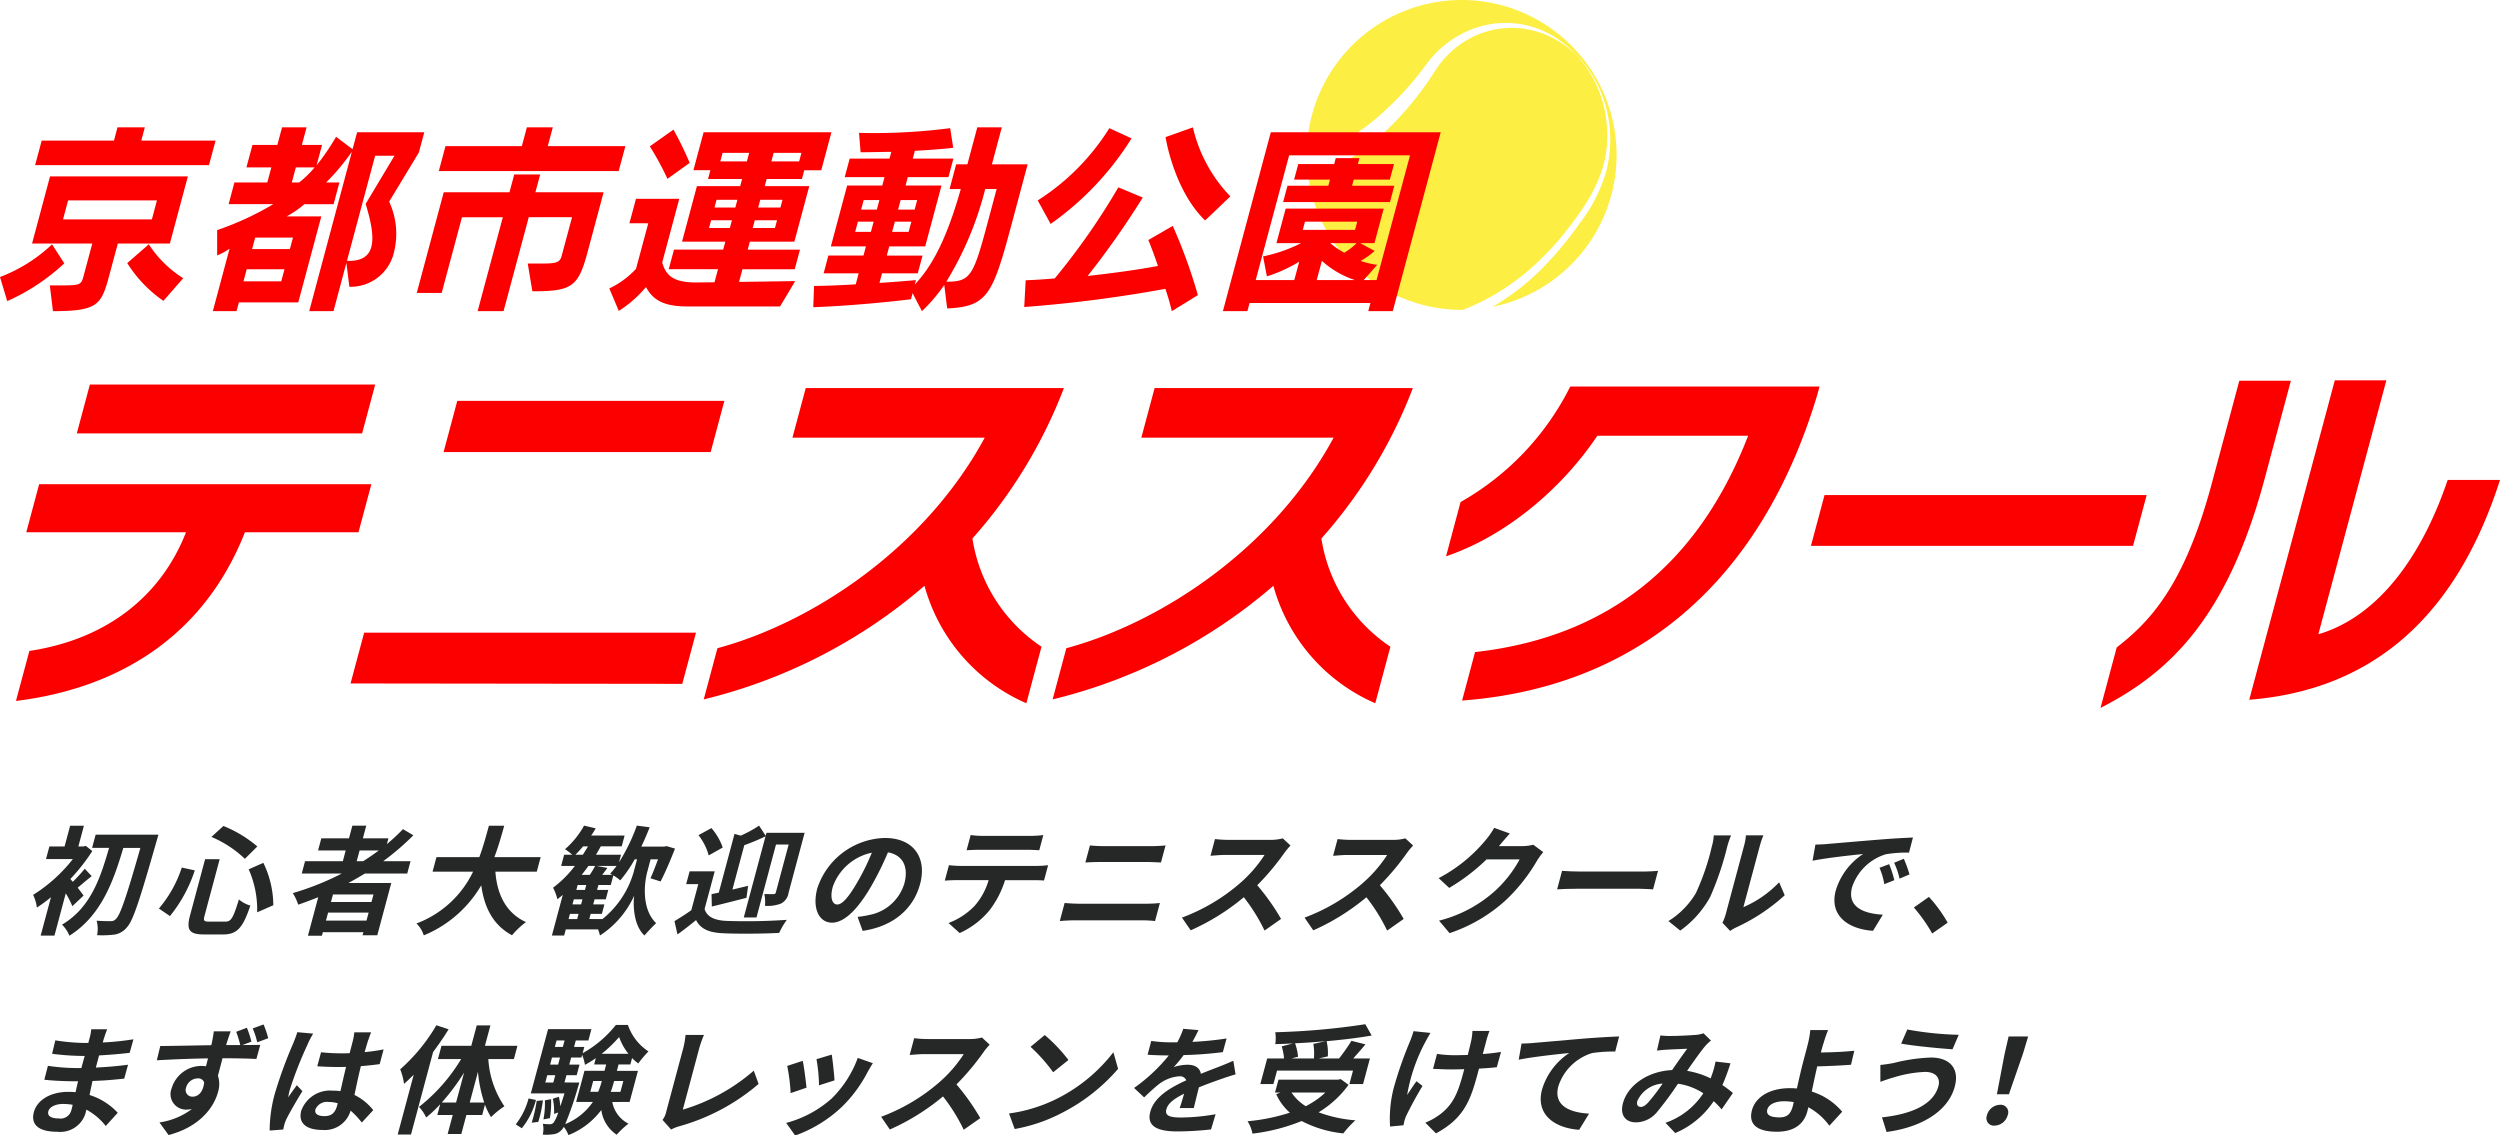 <svg xmlns="http://www.w3.org/2000/svg" xmlns:xlink="http://www.w3.org/1999/xlink" width="265.242" height="120.472" viewBox="0 0 265.242 120.472"><defs><clipPath id="a"><rect width="32.879" height="32.879" fill="#fcee42"/></clipPath></defs><g transform="translate(-95.486 -467.609)"><g transform="translate(99 555.205)"><g transform="translate(0 0)"><g transform="translate(0)"><path d="M4.164,8.684a9.974,9.974,0,0,0-.7-1.362l-1.2,4.486H.8L1.894,7.734A15.687,15.687,0,0,1,.4,8.834,4.423,4.423,0,0,0,0,7.485a16.362,16.362,0,0,0,4.216-3.8H1.368l.358-1.337H3.338L3.927.15H5.389L4.8,2.349h.537l.254-.062.69.55A20.033,20.033,0,0,1,3.95,5.8q.115.131.257.3A16.562,16.562,0,0,0,5.479,4.711l.739.787c-.551.425-1.059.875-1.49,1.225.277.362.528.687.625.837ZM13.292,1.1s-.147.55-.213.75c-1.787,6.247-2.481,8.422-3.15,9.1a2.075,2.075,0,0,1-1.313.749,10.357,10.357,0,0,1-1.828.062,3.371,3.371,0,0,0-.05-1.537c.636.05,1.223.05,1.523.05a.661.661,0,0,0,.526-.237c.46-.412,1.137-2.424,2.594-7.535H9.569C8.5,6.11,7.2,9.709,3.848,11.82a3.328,3.328,0,0,0-.784-1.174C6.107,8.847,7.141,5.686,8.057,2.5h-1.8l.375-1.4Z" transform="translate(0 -0.138)" fill="#262727"/><path d="M30.506,4.911A15.1,15.1,0,0,1,27.87,9.759l-1.172-.8a12.8,12.8,0,0,0,2.427-4.348Zm2.641-1.187-1.59,5.935c-.161.6-.1.687.49.687H33.76c.612,0,.816-.387,1.429-2.349a3.3,3.3,0,0,0,1.212.65c-.785,2.324-1.382,3.061-2.882,3.061H31.484c-1.587,0-1.894-.487-1.475-2.049L31.6,3.724ZM33.543.2a13.139,13.139,0,0,1,3.6,2.174L35.82,3.686a11.73,11.73,0,0,0-3.551-2.324ZM37.78,4.111a10.379,10.379,0,0,1,1.056,4.5l-1.713.75a10.561,10.561,0,0,0-.9-4.561Z" transform="translate(-13.353 -0.163)" fill="#262727"/><path d="M62.765,5.211c-.581.35-1.143.675-1.742,1H65.57l-1.486,5.548H62.523l.086-.325h-4.3l-.1.375H56.725l1.094-4.086c-.7.275-1.421.55-2.122.787a5.743,5.743,0,0,0-.572-1.225,29.457,29.457,0,0,0,5.191-2.074H56.069L56.42,3.9h4.011l.3-1.137H57.8l.345-1.287h2.936l.361-1.35h1.475l-.361,1.35h2.71l-.164.612A22.377,22.377,0,0,0,66.813.5l1.1.65a27.223,27.223,0,0,1-3.2,2.749h2.9l-.351,1.312ZM62.94,10.2l.227-.85h-4.3l-.227.85Zm.743-2.774h-4.3l-.213.8h4.3ZM61.9,3.9h.687c.571-.362,1.122-.737,1.654-1.137H62.21Z" transform="translate(-27.57 -0.125)" fill="#262727"/><path d="M89.742,5.023c.172,2.436,1.158,4.4,3.24,5.348a8.883,8.883,0,0,0-1.475,1.4c-1.976-1.062-2.937-2.886-3.265-5.3a12.606,12.606,0,0,1-6.1,5.311,3.023,3.023,0,0,0-.774-1.262,10.89,10.89,0,0,0,6.008-5.5h-4.3l.412-1.537h4.548c.439-1.174.731-2.311,1.019-3.336h1.624c-.287,1.025-.607,2.174-1.044,3.336h4.91l-.412,1.537Z" transform="translate(-40.696 -0.138)" fill="#262727"/><path d="M120.23,5.036c-.325,1.212-.617,3.936.942,5.436-.352.337-.925.937-1.239,1.312-1.139-1.062-1.223-3.174-1.092-4.224a9.9,9.9,0,0,1-3.63,4.224,4.227,4.227,0,0,0-.2-.65h-3.424l-.174.65h-1.3l1.155-4.311c-.193.162-.383.312-.573.462a5.227,5.227,0,0,0-.459-1.224A11.819,11.819,0,0,0,112.554,4.4h-1.461l.318-1.187h.862a6.235,6.235,0,0,0-.768-.587,9.133,9.133,0,0,0,2.019-2.5l1.235.287a8.513,8.513,0,0,1-.479.762h3.548l-.308,1.15H115.3c-.168.3-.335.6-.513.887h2.662l-.218.812a19.957,19.957,0,0,0,1.894-3.9L120.487.3c-.274.7-.571,1.387-.886,2.049h2.436l.239-.049.9.262c-.467,1.187-1.051,2.574-1.534,3.486l-1.071-.337c.243-.537.529-1.275.8-2.012h-.787Zm-8.349,5h.913l.147-.55h-.912Zm.415-1.55h.913l.143-.537h-.912Zm1.1-5.273c.19-.288.369-.587.55-.887h-.525c-.274.325-.542.625-.812.887Zm.223,3.736.14-.525h-.912l-.14.525Zm.37-2.549c-.224.325-.47.637-.716.95h.862a10.27,10.27,0,0,0,.567-.95Zm1.489,5.636a9.878,9.878,0,0,0,3.314-5l.357-1.337H118.9a13.743,13.743,0,0,1-1.536,2.237,4,4,0,0,0-.734-.525l-.271,1.012h-1.312l-.141.525h1.187l-.267,1H114.64l-.144.537h1.187l-.268,1h-1.187l-.147.55Zm1.043-4.686c-.086-.05-.164-.087-.228-.125a9.3,9.3,0,0,0,.682-.825h-2.123L116,4.611c-.18.25-.371.5-.548.737Z" transform="translate(-55.072 -0.125)" fill="#262727"/><path d="M139.324,8.971c.26.85,1.075,1.212,2.348,1.262a61.582,61.582,0,0,0,6.377-.112,8.317,8.317,0,0,0-.809,1.387c-1.611.087-4.378.112-5.92.037-1.482-.062-2.41-.425-2.9-1.4-.608.5-1.226.987-1.97,1.525l-.321-1.412c.537-.325,1.2-.737,1.786-1.162l.74-2.761H137.37l.365-1.362H140.4Zm.437-5.685a6.029,6.029,0,0,0-1.086-2.149L140.05.387a6.327,6.327,0,0,1,1.2,2.061Zm.3,4.111c.239-.05.489-.1.769-.162L142.5,1l.661.187A12.625,12.625,0,0,0,145.106.125l.7,1.074.084-.312h4.048l-1.7,6.347a1.522,1.522,0,0,1-.811,1.162,3.914,3.914,0,0,1-1.7.237,3.828,3.828,0,0,0-.065-1.25c.409.012.834.012.971.012a.222.222,0,0,0,.254-.2l1.356-5.061H146.9L144.83,9.871h-1.349l2.307-8.609a22.962,22.962,0,0,1-2.25.937L142.276,6.91c.545-.125,1.107-.262,1.668-.4l-.178,1.275c-1.249.325-2.6.662-3.672.925Z" transform="translate(-68.084 -0.125)" fill="#262727"/><path d="M171.065,12.608l-.538-1.487a11.1,11.1,0,0,0,1.216-.2,4.812,4.812,0,0,0,3.746-3.349c.462-1.724-.13-3.011-1.74-3.3a32.5,32.5,0,0,1-1.657,3.386c-1.426,2.524-2.916,4.074-4.277,4.074-1.387,0-2.128-1.525-1.563-3.637a7.75,7.75,0,0,1,7.168-5.348c3.1,0,4.471,2.149,3.741,4.873-.706,2.637-2.816,4.5-6.1,4.986m-2.685-2.8c.525,0,1.223-.787,2.187-2.474a24.13,24.13,0,0,0,1.473-3.024,5.615,5.615,0,0,0-4.144,3.624c-.338,1.262,0,1.875.485,1.875" transform="translate(-83.053 -1.437)" fill="#262727"/><path d="M195.128,5.4h8.183a9.937,9.937,0,0,0,1.157-.075l-.435,1.625c-.305-.025-.777-.037-1.127-.037H199.9a10.32,10.32,0,0,1-1.66,3.211,8.828,8.828,0,0,1-3.154,2.4L193.9,11.459a7.529,7.529,0,0,0,2.74-1.787,7.081,7.081,0,0,0,1.515-2.761h-3.436c-.374,0-.856.025-1.213.05l.438-1.637c.365.037.792.075,1.179.075m2.441-3.186h5.023a10.307,10.307,0,0,0,1.373-.087l-.432,1.612c-.418-.024-.9-.049-1.336-.049h-5.011c-.437,0-.968.025-1.363.049l.432-1.612a9.118,9.118,0,0,0,1.314.087" transform="translate(-96.78 -1.126)" fill="#262727"/><path d="M219.967,10.51h7.171a13.209,13.209,0,0,0,1.394-.075l-.512,1.912a12.987,12.987,0,0,0-1.354-.075h-7.172c-.487,0-1.109.037-1.582.075l.512-1.912c.477.037,1.054.075,1.542.075m2.586-6.11h5.173c.5,0,1.047-.037,1.407-.075l-.486,1.812c-.359-.013-.936-.05-1.373-.05h-5.16c-.475,0-1.057.024-1.488.05l.486-1.812a14.075,14.075,0,0,0,1.441.075" transform="translate(-108.986 -2.225)" fill="#262727"/><path d="M254.707,4.361A26.686,26.686,0,0,1,251.824,7.8a23.677,23.677,0,0,1,2.528,3.574L252.6,12.608a19.408,19.408,0,0,0-2.2-3.536,23.834,23.834,0,0,1-5.638,3.511l-.926-1.35a20.077,20.077,0,0,0,6.084-3.586A14.131,14.131,0,0,0,252.6,4.586h-4.235c-.525,0-1.232.075-1.5.087L247.34,2.9a13.293,13.293,0,0,0,1.451.087h4.41a4.959,4.959,0,0,0,1.331-.162l.82.762a8.555,8.555,0,0,0-.645.775" transform="translate(-121.948 -1.475)" fill="#262727"/><path d="M280.732,4.361A26.651,26.651,0,0,1,277.849,7.8a23.644,23.644,0,0,1,2.529,3.574l-1.756,1.237a19.409,19.409,0,0,0-2.2-3.536,23.835,23.835,0,0,1-5.638,3.511l-.926-1.35a20.077,20.077,0,0,0,6.084-3.586,14.131,14.131,0,0,0,2.681-3.061h-4.235c-.525,0-1.232.075-1.5.087l.475-1.775a13.294,13.294,0,0,0,1.451.087h4.41a4.959,4.959,0,0,0,1.331-.162l.82.762a8.653,8.653,0,0,0-.645.775" transform="translate(-134.964 -1.475)" fill="#262727"/><path d="M304.776,2.475c-.019.025-.035.037-.054.062h2.511a4.463,4.463,0,0,0,1.127-.15l1.063.787a7.213,7.213,0,0,0-.654.9,18.667,18.667,0,0,1-3.292,4.173,16.711,16.711,0,0,1-5.991,3.524l-1.119-1.325a13.983,13.983,0,0,0,5.861-3.087,12.707,12.707,0,0,0,2.689-3.411h-3.511a21.146,21.146,0,0,1-3.959,3.024l-1.121-1.037A16.288,16.288,0,0,0,303.3,1.912,8.51,8.51,0,0,0,304.217.6l1.663.6c-.4.437-.881,1-1.1,1.275" transform="translate(-149.203 -0.363)" fill="#262727"/><path d="M325.983,9.8h6.709c.587,0,1.151-.05,1.482-.075l-.526,1.962c-.3-.012-.92-.062-1.445-.062h-6.709c-.712,0-1.556.025-2.027.062l.525-1.962c.439.037,1.341.075,1.991.075" transform="translate(-161.776 -4.926)" fill="#262727"/><path d="M350.015,8.285A25.3,25.3,0,0,0,351.7,3.337a4.9,4.9,0,0,0,.2-1.15h1.836a9.672,9.672,0,0,0-.392,1.137A32.149,32.149,0,0,1,351.528,8.7a10.666,10.666,0,0,1-3.185,3.587l-1.253-1.012a8.657,8.657,0,0,0,2.925-2.987m3.157,2.249,1.952-7.285a5.742,5.742,0,0,0,.189-1.074h1.861a7.658,7.658,0,0,0-.378,1.087L355.044,9.8a11.566,11.566,0,0,0,3.792-2.637l.593,1.375a20.064,20.064,0,0,1-5.149,3.411,3.937,3.937,0,0,0-.638.375l-.818-.862a5.772,5.772,0,0,0,.347-.925" transform="translate(-173.59 -1.15)" fill="#262727"/><path d="M379.206,3.337c1.073-.087,3.185-.275,5.522-.462,1.316-.112,2.7-.187,3.6-.225l-.416,1.6a13.693,13.693,0,0,0-2.458.175,5.435,5.435,0,0,0-3.586,3.5c-.552,2.061,1.174,2.8,3.268,2.911l-1.046,1.712c-2.577-.175-4.676-1.575-3.949-4.286a7.033,7.033,0,0,1,2.9-3.861c-1.208.124-3.83.4-5.363.712l.3-1.712c.5-.012,1-.037,1.241-.062m7.131,3.836-1.063.425a7.265,7.265,0,0,0-.509-1.737l1.028-.387a11.505,11.505,0,0,1,.544,1.7m1.613-.612-1.057.45a8.121,8.121,0,0,0-.572-1.687l1.026-.425a13.6,13.6,0,0,1,.6,1.662" transform="translate(-188.884 -1.388)" fill="#262727"/><path d="M399.185,16.373l1.6-1.125a15.146,15.146,0,0,1,1.99,2.737l-1.645,1.149a16.506,16.506,0,0,0-1.946-2.761" transform="translate(-199.645 -7.688)" fill="#262727"/></g><g transform="translate(0 21.07)"><path d="M423.187,1.962c-.046.125-.1.312-.15.512a28.459,28.459,0,0,0,3.252-.337l-.4,1.437c-.851.1-2.019.212-3.247.274L422.3,5.136c1.279-.062,2.368-.162,3.417-.3l-.408,1.474c-1.158.125-2.156.212-3.366.25-.1.475-.213.987-.311,1.487a6.916,6.916,0,0,1,2.993,1.887l-1.274,1.4A6.541,6.541,0,0,0,421.292,9.6c-.034.175-.075.325-.111.462a2.806,2.806,0,0,1-2.967,1.887c-2,0-2.844-.762-2.489-2.087.338-1.262,1.738-2.149,3.661-2.149a7.408,7.408,0,0,1,.765.037c.079-.387.173-.787.262-1.162h-.65c-.724,0-2.132-.062-2.93-.162l.382-1.475a20.738,20.738,0,0,0,2.948.237h.6c.111-.412.231-.862.357-1.287h-.462a27.18,27.18,0,0,1-3-.225L418,2.25a21.713,21.713,0,0,0,3.012.275h.487l.157-.587a5.265,5.265,0,0,0,.156-.862H423.5c-.1.25-.213.562-.312.887m-4.821,8.572a1.181,1.181,0,0,0,1.344-.912c.038-.137.084-.312.132-.537a6.415,6.415,0,0,0-1-.088c-.887,0-1.468.35-1.582.775-.128.475.245.762,1.107.762" transform="translate(-415.645 -0.538)" fill="#262727"/><path d="M451.937,1.875l-.959.362c.8-.012,1.527-.012,1.9-.012l-.411,1.487c-.739-.037-1.916-.074-3.6-.074-.158.637-.335,1.3-.483,1.849a2.819,2.819,0,0,1,.009,1.737c-.439,1.637-1.953,3.7-5.245,4.56l-.966-1.337a7.568,7.568,0,0,0,3.443-1.425,2.947,2.947,0,0,1-.592.062A1.643,1.643,0,0,1,443.484,6.8a3.3,3.3,0,0,1,3.141-2.349,3.054,3.054,0,0,1,.49.037c.074-.275.151-.562.211-.837-1.893.025-3.865.113-5.425.2l.367-1.512c1.428-.012,3.716-.062,5.409-.087a3.72,3.72,0,0,0,.091-.387c.1-.5.16-.925.179-1.087h1.8c-.091.2-.309.875-.375,1.075-.027.1-.076.237-.116.387h1.5a11.7,11.7,0,0,0-.434-1.412L451.458.4a10.62,10.62,0,0,1,.479,1.475m-6.224,5.835c.525,0,1.083-.4,1.214-1.5a.664.664,0,0,0-.707-.437,1.3,1.3,0,0,0-1.215.987.7.7,0,0,0,.708.949m8.008-6.2-1.167.437a8.107,8.107,0,0,0-.479-1.475L453.226.05a10.147,10.147,0,0,1,.495,1.462" transform="translate(-428.777 -0.025)" fill="#262727"/><path d="M469.9,2.962a40.508,40.508,0,0,0-1.9,4.836,6.238,6.238,0,0,0-.168.812c.28-.437.606-.862.907-1.287l.595.625c-.624,1.024-1.366,2.3-1.7,2.974a4.176,4.176,0,0,0-.219.587c-.034.125-.077.337-.112.512l-1.442.112a14.7,14.7,0,0,1,.572-4,47.23,47.23,0,0,1,1.908-5.211c.144-.35.333-.825.453-1.225l1.684.15a10.648,10.648,0,0,0-.585,1.112m6.426-.437c-.086.275-.222.737-.382,1.287a19.2,19.2,0,0,0,2.014-.287l-.419,1.562c-.623.087-1.293.162-1.993.212-.3,1.212-.5,2.212-.682,3.061a5.6,5.6,0,0,1,1.992,1.612l-1.214,1.312a8.743,8.743,0,0,0-1.186-1.262,2.852,2.852,0,0,1-2.985,2.049c-1.725,0-2.6-.725-2.253-2.037A3.244,3.244,0,0,1,472.567,7.9a5.215,5.215,0,0,1,.8.05c.183-.775.378-1.687.6-2.574-.3.012-.6.012-.89.012-.737,0-1.443-.025-2.166-.075l.4-1.487a19.967,19.967,0,0,0,2.156.112c.287,0,.587,0,.878-.012.164-.612.288-1.125.359-1.387a5.459,5.459,0,0,0,.133-.825h1.787c-.1.237-.206.537-.293.812M471.694,10.6c.762,0,1.132-.4,1.329-1.137l.06-.225a3.467,3.467,0,0,0-.962-.137,1.33,1.33,0,0,0-1.4.775c-.137.512.306.725.968.725" transform="translate(-440.764 -0.85)" fill="#262727"/><path d="M498.428.65c-.489.8-1.044,1.612-1.645,2.411l-2.347,8.759h-1.412l1.7-6.347c-.34.337-.693.675-1.023.974a6.75,6.75,0,0,0-.41-1.549A19.046,19.046,0,0,0,497.13.225Zm4.213,3.161a9.963,9.963,0,0,0,1.706,5.011,9.052,9.052,0,0,0-1.42,1.15,7.3,7.3,0,0,1-.644-1.325l-.295,1.1h-1.674l-.539,2.012h-1.45l.539-2.012h-1.637l.308-1.149a12.846,12.846,0,0,1-1.49,1.412,4.118,4.118,0,0,0-.76-1.124,18.655,18.655,0,0,0,4.47-5.073h-2.461l.378-1.412h3.161l.579-2.161h1.449L502.282,2.4h3.449l-.378,1.412Zm-3.422,4.611.851-3.174A23.232,23.232,0,0,1,497.7,8.422Zm2.986,0a14.432,14.432,0,0,1-.663-3.261l-.874,3.261Z" transform="translate(-454.345 -0.113)" fill="#262727"/><path d="M518.082,10.7a7.482,7.482,0,0,0,1.361-2.749l.781.162a7.678,7.678,0,0,1-1.5,3Zm10.243-2.374a3.23,3.23,0,0,0,1.721,2.3,8.586,8.586,0,0,0-1.252,1.175,3.753,3.753,0,0,1-1.634-2.624,8.054,8.054,0,0,1-3.487,2.662,3.423,3.423,0,0,0-.49-.875,1.43,1.43,0,0,1-.256.35,1.36,1.36,0,0,1-.867.437,5.014,5.014,0,0,1-1.11.037,2.584,2.584,0,0,0,.008-1.15,6.721,6.721,0,0,0,.748.05.492.492,0,0,0,.381-.162,3.713,3.713,0,0,0,.5-1.087l-.44.15a6.229,6.229,0,0,0-.13-1.612l.641-.2a5.93,5.93,0,0,1,.154,1.012c.125-.375.274-.837.443-1.375h-3.574L521.512.6h4.6l-.321,1.2h-1.337l-.184.687h1.087l-.177.662a11.826,11.826,0,0,0,3.527-3h1.274a5.476,5.476,0,0,0,2.183,2.811,12.589,12.589,0,0,0-1.079,1.274,3.835,3.835,0,0,1-.658-.575l-.184.687h-1.25l-.181.675h2.236l-.884,3.3Zm-7.361-.175a13.044,13.044,0,0,1-.488,2.286l-.7.087a15.924,15.924,0,0,0,.531-2.311Zm.87-.125a9.7,9.7,0,0,1-.126,2.011l-.687.137a9.012,9.012,0,0,0,.155-2.024ZM521.22,6.26h.849l.207-.775h-.849Zm.71-2.649-.2.749h.849l.2-.749Zm.485-1.812-.185.687h.849l.184-.687ZM524.83,6.26s-.087.325-.142.487a36,36,0,0,1-1.352,3.923,6.482,6.482,0,0,0,2.929-2.349H524.49l.884-3.3H527.5l.181-.675H526.4l.18-.674a10.637,10.637,0,0,1-1.153.712,5.178,5.178,0,0,0-.3-1.062l-.077.287h-1.087l-.2.749h1.087l-.3,1.125h-1.087l-.208.775Zm2,.987a7.775,7.775,0,0,0,.373-1.112l.01-.037H526.3l-.307,1.15Zm3.206-4.036a6.132,6.132,0,0,1-.986-1.775A13.9,13.9,0,0,1,527.2,3.211ZM528.522,6.1l-.013.05c-.1.362-.207.725-.345,1.1h1.025L529.5,6.1Z" transform="translate(-466.878 -0.075)" fill="#262727"/><path d="M549.615,10.472,551.43,3.7a8.194,8.194,0,0,0,.244-1.425h1.961a10.966,10.966,0,0,0-.507,1.425l-1.74,6.5a20.2,20.2,0,0,0,7.53-4.136l.509,1.412a22.02,22.02,0,0,1-8.452,4.5,4.29,4.29,0,0,0-.828.337l-.912-1.024a2.054,2.054,0,0,0,.38-.812" transform="translate(-482.458 -1.138)" fill="#262727"/><path d="M584.135,8.273a14.274,14.274,0,0,1-2.68,3.662,14.04,14.04,0,0,1-5.016,3.1l-.953-1.337a11.8,11.8,0,0,0,4.847-2.611A11.722,11.722,0,0,0,583.081,6.8l1.6.562c-.257.4-.4.662-.544.912m-6.5,1.687-1.678.575a20.813,20.813,0,0,0-.363-2.887l1.643-.537c.142.637.336,2.149.4,2.849m2.969-.775-1.64.525a17.582,17.582,0,0,0-.268-2.774l1.617-.487c.093.537.27,2.161.291,2.736" transform="translate(-495.587 -3.226)" fill="#262727"/><path d="M606.51,4.361A26.642,26.642,0,0,1,603.627,7.8a23.645,23.645,0,0,1,2.529,3.574L604.4,12.608a19.415,19.415,0,0,0-2.2-3.536,23.845,23.845,0,0,1-5.639,3.511l-.926-1.35a20.078,20.078,0,0,0,6.084-3.586A14.131,14.131,0,0,0,604.4,4.586h-4.235c-.525,0-1.232.075-1.5.087l.475-1.775a13.292,13.292,0,0,0,1.451.087H605a4.959,4.959,0,0,0,1.331-.162l.82.762a8.648,8.648,0,0,0-.645.775" transform="translate(-505.664 -1.412)" fill="#262727"/><path d="M628,8.985a17.4,17.4,0,0,0,5.85-4.861l.5,1.762a19.663,19.663,0,0,1-5.862,4.623,17.485,17.485,0,0,1-5.107,1.762l-.607-1.649A16.329,16.329,0,0,0,628,8.985m1.081-4.036-1.622,1.3a17.382,17.382,0,0,0-2.4-2.7l1.51-1.249a16.882,16.882,0,0,1,2.513,2.649" transform="translate(-519.237 -1.151)" fill="#262727"/><path d="M655.508,2.362A34.289,34.289,0,0,0,659.141,2l-.4,1.45a39.411,39.411,0,0,1-4.157.312,12.587,12.587,0,0,1-1.053,1.275,4.839,4.839,0,0,1,1.479-.249c.762,0,1.3.325,1.4.962.73-.3,1.312-.512,1.884-.737.544-.212,1.035-.412,1.561-.649l.237,1.449c-.43.112-1.159.362-1.628.524-.622.225-1.408.5-2.264.85-.175.7-.4,1.624-.539,2.2h-1.5c.138-.375.311-.974.471-1.525-1.081.538-1.712,1.025-1.879,1.65-.184.687.353.875,1.577.875a22.024,22.024,0,0,0,3.643-.35l-.482,1.613a32.8,32.8,0,0,1-3.593.212c-1.962,0-3.284-.474-2.852-2.086s2.2-2.6,3.818-3.336a.717.717,0,0,0-.761-.425,4,4,0,0,0-2.18.862c-.475.375-.958.825-1.531,1.374l-1.069-1A18.21,18.21,0,0,0,653.012,3.8h-.162c-.513,0-1.418-.025-2.092-.075l.391-1.463a15.322,15.322,0,0,0,2.159.15h.6a8.663,8.663,0,0,0,.635-1.437l1.613.137c-.146.312-.345.725-.647,1.25" transform="translate(-532.517 -0.488)" fill="#262727"/><path d="M684.123,6.435a10.874,10.874,0,0,1-3.179,2.912,14.435,14.435,0,0,0,3.907.849,10.569,10.569,0,0,0-1.284,1.387,12.176,12.176,0,0,1-4.421-1.312,19.973,19.973,0,0,1-5.218,1.337,3.691,3.691,0,0,0-.523-1.312,20.507,20.507,0,0,0,4.492-.912,5.691,5.691,0,0,1-1.448-1.962l.459-.175h-.587l.365-1.362H683l.292-.062Zm-7.972-.087h-1.387l.726-2.711h1.787a6.231,6.231,0,0,0-.242-1.287l1.195-.312c-.634.037-1.278.062-1.881.075a4.271,4.271,0,0,0,0-1.262A75.213,75.213,0,0,0,685.9,0l.678,1.2c-1.416.25-3.081.45-4.783.6a5.559,5.559,0,0,1,.13,1.612l-.985.225h2.175a19.9,19.9,0,0,0,1.314-1.875l1.487.375c-.429.525-.891,1.037-1.3,1.5h1.774l-.727,2.711h-1.45l.382-1.424h-8.058ZM681.705,1.8c-1.077.1-2.184.174-3.259.224a5.515,5.515,0,0,1,.318,1.425l-.7.187h2.386a6.564,6.564,0,0,0-.059-1.55Zm-3.635,5.448a4.927,4.927,0,0,0,1.511,1.45,9.066,9.066,0,0,0,2.087-1.45Z" transform="translate(-544.56 0)" fill="#262727"/><path d="M707.338,2.649a18.5,18.5,0,0,0-1.9,5.56c.266-.387.651-.987.988-1.449l.64.5c-.649,1.074-1.325,2.336-1.666,3.049a3.392,3.392,0,0,0-.239.612c-.033.125-.078.337-.112.512l-1.423.137A13.064,13.064,0,0,1,704,7.522a41.378,41.378,0,0,1,1.736-4.986,9.923,9.923,0,0,0,.379-1.087l1.8.187c-.193.3-.438.75-.571,1.012m6.547-.375c-.07.262-.245.912-.428,1.6a18.051,18.051,0,0,0,1.934-.225l-.448,1.625c-.516.062-1.179.112-1.888.149-.057.212-.107.4-.14.525-.79,2.949-1.5,4.76-4.425,6.348l-1.132-1.137a6.964,6.964,0,0,0,1.717-1c1.23-1,1.728-2.111,2.293-4.224l.12-.449c-.478.012-.944.025-1.406.025-.537,0-1.3-.037-1.907-.062l.425-1.587A12.312,12.312,0,0,0,710.449,4c.45,0,.94-.013,1.419-.025.174-.7.337-1.349.4-1.687a5.776,5.776,0,0,0,.094-.862h1.811c-.111.275-.2.575-.29.85" transform="translate(-559.657 -0.712)" fill="#262727"/><path d="M732.509,3.287c1.06-.087,3.172-.275,5.512-.475,1.313-.1,2.711-.187,3.593-.212L741.2,4.2a14.951,14.951,0,0,0-2.454.162,5.441,5.441,0,0,0-3.577,3.512c-.549,2.049,1.174,2.8,3.255,2.911L737.375,12.5c-2.564-.175-4.659-1.587-3.936-4.286a7.078,7.078,0,0,1,2.885-3.861c-1.209.125-3.831.4-5.364.712l.3-1.712c.5-.012,1-.037,1.254-.062" transform="translate(-573.344 -1.3)" fill="#262727"/><path d="M757.987,2.212c.712,0,2.053-.062,2.654-.112a3.135,3.135,0,0,0,.9-.175l.792.775a4.429,4.429,0,0,0-.565.525c-.469.537-1.235,1.624-1.969,2.686a8.967,8.967,0,0,1,2.5.8c.053-.15.1-.287.151-.425a9.142,9.142,0,0,0,.365-1.362l1.587.187a24.094,24.094,0,0,1-.857,2.311,12.979,12.979,0,0,1,1.113.837L763.461,10a8.851,8.851,0,0,0-.841-.875,9.181,9.181,0,0,1-4.08,3.386l-1.033-1.087a7.877,7.877,0,0,0,4.014-3.136,6.718,6.718,0,0,0-2.69-1.012,35.02,35.02,0,0,1-2.216,3,2.945,2.945,0,0,1-2.243,1.1c-1.1,0-1.719-.762-1.382-2.024.519-1.936,2.675-3.411,5.217-3.524.57-.825,1.161-1.675,1.606-2.262-.506.025-1.592.062-2.176.1-.253.012-.7.049-1.039.1l.369-1.612a10.168,10.168,0,0,0,1.02.062m-3.115,7.522c.25,0,.458-.125.767-.437A20.087,20.087,0,0,0,757.2,7.261a3.152,3.152,0,0,0-2.682,1.849c-.11.412.07.625.357.625" transform="translate(-584.317 -0.963)" fill="#262727"/><path d="M787.94,2.712c-.089.287-.169.587-.257.912,1-.012,2.477-.062,3.549-.187l-.349,1.487c-1.073.087-2.563.149-3.583.174-.176.75-.393,1.75-.579,2.674a6.9,6.9,0,0,1,3.225,2.136l-1.36,1.487a6.618,6.618,0,0,0-2.235-1.961c-.031.162-.072.312-.1.437-.3,1.112-1.142,2.162-3.241,2.162-1.787,0-3.091-.587-2.636-2.287.348-1.3,1.739-2.336,4.037-2.336a6.817,6.817,0,0,1,.727.037c.224-.975.458-2.037.636-2.7.2-.762.4-1.5.533-2.037a9.232,9.232,0,0,0,.255-1.462h1.886a14.014,14.014,0,0,0-.5,1.462m-4.651,7.8c.8,0,1.181-.35,1.406-1.187.03-.112.07-.262.1-.437a6.35,6.35,0,0,0-1-.087c-.975,0-1.653.337-1.8.874-.164.612.412.837,1.287.837" transform="translate(-598.01 -0.625)" fill="#262727"/><path d="M812.466,5.623a12.9,12.9,0,0,0-3.412.612c-.39.1-.931.3-1.33.437l0-1.787a14.465,14.465,0,0,0,1.432-.212,18.522,18.522,0,0,1,3.927-.575c1.974,0,3.06,1.124,2.534,3.086-.716,2.674-3.635,4.336-7.236,4.811l-.484-1.549c3.193-.35,5.467-1.375,5.989-3.324.22-.824-.249-1.5-1.423-1.5m3.578-3.936-.662,1.537c-1.435-.1-4.079-.35-5.449-.6l.652-1.5a34.222,34.222,0,0,0,5.459.562" transform="translate(-611.737 -0.563)" fill="#262727"/><path d="M830.3,10.959a1.482,1.482,0,0,1,1.4-1.112.8.8,0,0,1,.8,1.112,1.48,1.48,0,0,1-1.394,1.1.79.79,0,0,1-.8-1.1m1.866-6.5L832.6,2.6h2.073l-.561,1.862-1.482,4.273h-1.274Z" transform="translate(-623.006 -1.3)" fill="#262727"/></g></g></g><g transform="translate(-10070.512 -4439.173)"><g transform="translate(10304.633 4906.782)"><g clip-path="url(#a)"><path d="M16.439,0A16.445,16.445,0,0,1,30.507,7.94l-.169.1a11.855,11.855,0,0,0-1.814-2.293,10.778,10.778,0,0,0-2.478-1.982c-.229-.136-.469-.255-.708-.375s-.486-.221-.739-.314a9.732,9.732,0,0,0-1.549-.45,9.825,9.825,0,0,0-3.237-.108,10.187,10.187,0,0,0-3.13.956,11.115,11.115,0,0,0-1.42.839A12.254,12.254,0,0,0,13.977,5.36,10.961,10.961,0,0,0,12.863,6.6c-.083.109-.167.22-.246.331l-.231.311q-.235.311-.476.614a33.3,33.3,0,0,1-4.275,4.478,20.538,20.538,0,0,1-5.059,3.293A12.671,12.671,0,0,1,0,16.457v-.018A16.458,16.458,0,0,1,16.439,0" fill="#fcee42"/><path d="M492.858,193.975a16.434,16.434,0,0,1-10.773,24.607c.288-.167.574-.342.856-.521a26.384,26.384,0,0,0,4.138-3.286,37.066,37.066,0,0,0,4.275-5.1,16.21,16.21,0,0,0,2.864-5.792,13.888,13.888,0,0,0,.333-2.612,13.292,13.292,0,0,0-.856-5.145,12.608,12.608,0,0,0-1.006-2.051Z" transform="translate(-462.351 -186.035)" fill="#fcee42"/><path d="M32.357,74.975a12.109,12.109,0,0,1,2.665,4.4A13.079,13.079,0,0,1,35.7,84.45c-.235,3.593-2.078,6.381-4.234,9.14a28.52,28.52,0,0,1-3.475,3.77,25.4,25.4,0,0,1-4.093,3.045,23.785,23.785,0,0,1-2.252,1.176q-.634.282-1.283.523h-.093A16.463,16.463,0,0,1,4,87.984l.127-.032a14.78,14.78,0,0,0,3.184-1.228,22.448,22.448,0,0,0,5.282-3.943,34.627,34.627,0,0,0,4.152-4.957c.154-.222.3-.443.453-.669l.219-.341c.069-.108.136-.214.207-.318a9.84,9.84,0,0,1,.925-1.178,11.266,11.266,0,0,1,1.107-1.028,10.13,10.13,0,0,1,1.252-.854,9.073,9.073,0,0,1,1.373-.652,9.257,9.257,0,0,1,1.467-.423,9.991,9.991,0,0,1,1.526-.176,9.785,9.785,0,0,1,1.542.08,9.077,9.077,0,0,1,1.516.333c.252.073.493.167.738.257s.481.2.713.322a10.68,10.68,0,0,1,2.576,1.8" transform="translate(-3.833 -69.226)" fill="#fcee42"/></g></g><g transform="translate(10165.998 4920.295)"><path d="M224.576,55.178c3.535-2.755,7.182-6.541,10.1-17.44l2.909-10.859h5.47L240.27,37.286c-4.012,14.973-10.264,20.649-17.412,24.309ZM135.1,48.638A56.019,56.019,0,0,1,111.68,60.691l1.454-5.431c10.062-2.715,22-10.57,28.357-22.336h-20.4L122.5,27.66H149.9a51.917,51.917,0,0,1-9.706,15.961A16.9,16.9,0,0,0,147.519,55.1L145.911,61.1A19.091,19.091,0,0,1,135.1,48.638Zm-37.017,0A56.011,56.011,0,0,1,74.663,60.691l1.454-5.431c10.063-2.715,22-10.57,28.358-22.336h-20.4l1.411-5.264h27.391a51.872,51.872,0,0,1-9.706,15.961A16.9,16.9,0,0,0,110.5,55.1L108.893,61.1A19.091,19.091,0,0,1,98.086,48.638ZM3.116,55.549c8.227-1.234,13.984-5.841,16.616-12.587H2.787l1.367-5.1H39.4l-1.367,5.1H25.984C21.479,54.4,12.071,59.579,1.694,60.855Zm153.381.122c13.949-1.562,23.637-9.173,28.975-22.952h-16c-3.835,5.716-9.764,10.654-16.053,12.793l1.541-5.759A28.924,28.924,0,0,0,166.6,27.494h26.446l-.232.865c-6.113,20.362-19.6,31.1-37.69,32.455Zm91.22-28.835h5.469l-7.218,26.944c6.563-1.933,11.1-8.6,13.722-16.372h5.552c-4.521,14.109-13.16,22.254-26.607,23.323ZM37.192,59l1.444-5.388H73.842l-1.455,5.43ZM192.134,44.4l1.444-5.389h34.177L226.31,44.4ZM47.063,34.448l1.454-5.431H76.854L75.4,34.448ZM8.148,32.472l1.387-5.184H39.807l-1.389,5.184ZM145.17,19.5l.231-.867H132.576l-.231.867h-2.6L134.829.52h18.024L147.768,19.5Zm.673-6.389a8.44,8.44,0,0,1-1.477,1.06,8.852,8.852,0,0,0,1.752.413L144.686,16.2h1.364L149.6,2.967H136.774L133.227,16.2h4.093l.522-1.949a15.788,15.788,0,0,1-3.429,1.559l-.405-2.123a15.943,15.943,0,0,0,4.039-1.407h-2.621l.98-3.66h10.4l-.98,3.66h-1.517ZM139.7,16.2h4.05a9.752,9.752,0,0,1-3.5-2.036Zm2.922-2.9a6.965,6.965,0,0,0,1.313-1.018h-2.8A8.035,8.035,0,0,0,142.626,13.3Zm-4.4-2.426h5.545l.232-.867h-5.546Zm-14.588,6.26a142.811,142.811,0,0,1-14.966,1.927l.152-2.837c1.073-.044,2.109-.109,3.086-.2a72.436,72.436,0,0,0,6.747-9.661l2.591,1.083a90.671,90.671,0,0,1-5.847,8.319c2.9-.324,5.244-.65,7.456-1.061-.566-1.69-1.018-2.75-1.018-2.75l2.589-1.5a55.025,55.025,0,0,1,2.667,7.344L124.329,19.5C124.132,18.694,123.888,17.826,123.641,17.135Zm-26.811.454-.173.65s-5.157.65-10.365.844l.083-2.253c1.457-.021,2.969-.087,4.423-.173l.313-1.17H87.386l.5-1.885h3.726l.261-.974H88.151l1.729-6.454h3.726l.238-.89H89.621l.529-1.97h4.225l.192-.716c-.867,0-2.093.044-3.261.044L91.14.584a62.4,62.4,0,0,0,9.666-.5l.33,2.08s-1.281.174-4.073.324l-.221.824h4.312l-.529,1.97H96.314l-.237.89H99.89L98.16,12.629H94.347l-.261.974h3.792l-.507,1.885H93.58l-.272,1.018c2.007-.13,3.872-.3,3.872-.3l-.126.477c1.882-2.014,3.38-4.852,4.882-10.137h-1.191l.7-2.622h1.191L103.688,0h2.6l-1.05,3.92h3.792l-1.788,6.673c-1.932,7.213-2.538,8.426-6.751,8.62l-.307-2.492A17.308,17.308,0,0,1,97.814,19.5Zm3.574-1.213c2.513,0,2.846-.52,4.3-5.936l1.044-3.9h-1.213A35.237,35.237,0,0,1,100.4,16.376ZM94.65,11.09H96.4l.291-1.083H94.941Zm-3.92,0H92.4l.29-1.083H91.021Zm4.553-2.362h1.756l.271-1.017H95.556Zm-3.92,0H93.03L93.3,7.712H91.635ZM50.676,19.5l2.671-9.963H49.014L46.86,17.568H44.217L47.078,6.889h6.976L54.56,5h2.75l-.505,1.886h7.236L62.322,13.3c-.976,3.639-1.682,4.093-5.84,4.093l-.49-2.946h1.366c1.624,0,2.032-.064,2.235-.823l1.1-4.093H56.1L53.426,19.5Zm-17.87,0L37.338,2.577A23.362,23.362,0,0,1,34.6,5.849h1.41l-.616,2.3h-3.1a10.3,10.3,0,0,1-1.887,1.3h3.682l-2.443,9.12h-6.3l-.25.931H22.58l1.776-6.627a6.4,6.4,0,0,1-1.318.713l0-2.685A31.287,31.287,0,0,0,29,8.145H24.256l.615-2.3h3.488l.431-1.6H26.147l.637-2.382h2.643L29.926,0h2.6l-.5,1.863H34.17l-.58,2.166A24.823,24.823,0,0,0,35.659,1l1.747,1.32.482-1.8h7.127l-.574,2.144-3.154,5.22a8.053,8.053,0,0,1,.522,5.329,4.718,4.718,0,0,1-4.741,3.7l-.318-2.534L35.383,19.5Zm-6.974-3.162h4.007l.343-1.28H26.173ZM36.81,14.166h.216c1.257,0,2.089-.433,2.367-1.473.262-.974.064-2.426-.6-4.57l3.06-5.112H39.8ZM26.747,12.91h4.009l.326-1.213H27.073Zm4.211-7.062h.781a10.837,10.837,0,0,0,1.642-1.6H31.388ZM5.288,16.766H6.5c2.036,0,2.119-.064,2.373-1.018l.918-3.423H3.4L5.31,5.2H19.932l-1.91,7.126H12.5L11.593,15.7C10.757,18.824,10.4,19.5,5.617,19.5Zm1.4-7h9.425l.538-2.014H7.225Zm57.959,7.322a9.211,9.211,0,0,0,2.832-2.079l1.3-4.832H66.777l.7-2.6h4.593l-1.811,6.757c.416,1.517,1.359,2.123,3.612,2.123l1.935-.021.371-1.386H70.951l.557-2.08h5.221l.226-.844H72.362l1.579-5.892h4.593l.2-.758H75.12l.248-.931h-1.8L74.65.52H88.212l-1.08,4.029h-1.8l-.248.931H81.337l-.2.758h4.722l-1.579,5.892H79.555l-.227.844h5.546l-.557,2.08H78.771l-.36,1.343,5.959-.086L82.762,19h-9.9c-2.556,0-3.647-.78-4.323-2.059a12.708,12.708,0,0,1-2.888,2.536Zm15.214-6.412h2.36l.221-.823h-2.36Zm-4.636,0h2.21l.221-.823h-2.21Zm5.216-2.167H82.8l.22-.822H80.657Zm-4.636,0h2.21l.219-.822H76.022Zm6.034-4.895h2.946l.245-.91H82.079Zm-5.416,0h2.816l.243-.91H76.664ZM0,15.878a16.556,16.556,0,0,0,5.522-3.466l1.3,2.014A21.847,21.847,0,0,1,.768,18.434ZM13.5,14.4l2.288-1.993a11.95,11.95,0,0,0,3.65,3.6l-2.1,2.4A13.717,13.717,0,0,1,13.5,14.4Zm96.6-6.65A24.346,24.346,0,0,0,117.7.086l2.353,1.083a31.391,31.391,0,0,1-8.584,9.077Zm13.562-6.716L126.563,0a15.6,15.6,0,0,0,3.973,7.322l-2.677,2.555C124.521,6.649,123.663,1.039,123.663,1.039Zm12.475,6.889.465-1.733h4.332l.174-.65H137.3l.44-1.646h3.811l.169-.627h2.513l-.168.627H147.9l-.442,1.646h-3.834l-.174.65h4.485l-.465,1.733ZM68.943,2.014,71.455.239A37.367,37.367,0,0,1,73.174,3.77L70.815,5.459A30.107,30.107,0,0,0,68.943,2.014ZM46.556,4.636l.708-2.643h8.1L55.9,0h2.75l-.534,1.993h8.233L65.64,4.636ZM3.724,4.007l.7-2.6h7.667L12.465,0h2.9l-.377,1.407h7.884l-.7,2.6Z" transform="translate(0)" fill="#fc0000"/></g></g></g></svg>